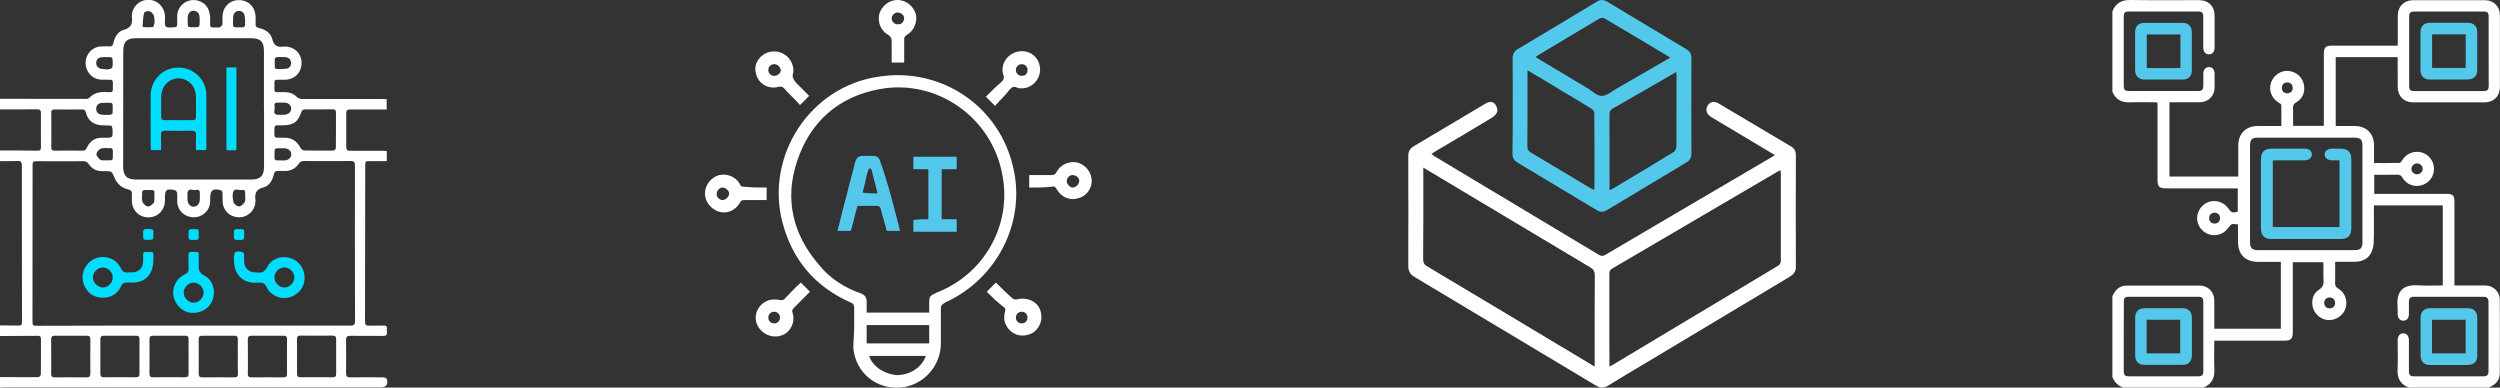 <svg width="387" height="60" viewBox="0 0 387 60" fill="none" xmlns="http://www.w3.org/2000/svg">
<rect x="0" y="0" width="387" height="60" fill="#333333" stroke="none"/>
<g clip-path="url(#clip0_141_38)">
<path d="M327 1.769C327.492 0.469 328.43 -0.023 329.824 1.98696e-06C333.34 0.059 336.855 0.012 340.371 0.023C341.883 0.023 342.82 0.949 342.82 2.46C342.82 4.077 342.82 5.706 342.82 7.323C342.82 8.002 342.48 8.412 341.941 8.412C341.402 8.412 341.062 8.002 341.062 7.335C341.062 5.776 341.062 4.206 341.062 2.648C341.062 1.945 340.898 1.781 340.207 1.781C336.668 1.781 333.141 1.781 329.602 1.781C328.91 1.781 328.758 1.945 328.758 2.648C328.758 6.163 328.758 9.678 328.758 13.193C328.758 13.931 328.91 14.083 329.648 14.083C333.164 14.083 336.68 14.083 340.195 14.083C340.922 14.083 341.062 13.931 341.074 13.181C341.074 12.595 341.074 12.009 341.074 11.424C341.074 10.791 341.414 10.393 341.93 10.381C342.457 10.369 342.809 10.767 342.82 11.388C342.832 12.127 342.832 12.876 342.82 13.614C342.797 14.857 341.824 15.817 340.57 15.829C339.012 15.841 337.453 15.829 335.836 15.829C335.836 19.66 335.836 23.48 335.836 27.323C339.375 27.323 342.891 27.323 346.488 27.323C346.488 26.479 346.488 25.659 346.488 24.851C346.488 24.054 346.477 23.245 346.488 22.449C346.512 20.68 347.672 19.52 349.441 19.508C350.648 19.496 351.855 19.508 353.156 19.508C353.156 18.395 353.168 17.305 353.145 16.227C353.145 16.134 352.945 16.016 352.816 15.946C351.656 15.255 351.152 14.001 351.551 12.794C351.926 11.67 353.074 10.885 354.199 10.978C355.523 11.084 356.543 12.021 356.684 13.368C356.801 14.458 356.355 15.325 355.406 15.876C355.043 16.087 354.949 16.321 354.961 16.708C354.984 17.622 354.973 18.535 354.973 19.485C356.566 19.485 358.09 19.485 359.73 19.485C359.73 19.262 359.73 19.039 359.73 18.817C359.73 15.337 359.73 11.869 359.73 8.389C359.73 7.323 359.977 7.065 361.031 7.065C364.172 7.065 367.324 7.065 370.465 7.065C370.676 7.065 370.887 7.065 371.156 7.065C371.168 6.854 371.18 6.667 371.18 6.479C371.18 5.108 371.18 3.749 371.18 2.378C371.18 1.019 372.141 0.047 373.488 0.035C377.215 0.023 380.953 0.023 384.68 0.035C386.027 0.035 386.988 1.008 386.988 2.367C386.988 6.081 386.988 9.783 386.988 13.497C386.988 14.88 386.027 15.841 384.621 15.841C380.93 15.841 377.238 15.841 373.547 15.841C372.117 15.841 371.18 14.88 371.168 13.45C371.168 11.963 371.168 10.486 371.156 8.998C371.156 8.963 371.133 8.928 371.121 8.846C367.957 8.846 364.781 8.846 361.57 8.846C361.57 12.373 361.57 15.887 361.57 19.508C362.004 19.508 362.438 19.508 362.883 19.508C363.445 19.508 364.02 19.496 364.582 19.508C366.316 19.531 367.465 20.68 367.5 22.414C367.512 23.328 367.5 24.241 367.5 25.237C368.848 25.237 370.148 25.249 371.449 25.214C371.602 25.214 371.777 24.933 371.895 24.757C372.527 23.761 373.688 23.292 374.836 23.585C375.926 23.866 376.746 24.898 376.781 26.022C376.816 27.229 376.125 28.248 375 28.635C373.828 29.045 372.527 28.6 371.906 27.51C371.684 27.112 371.438 27.03 371.027 27.042C369.879 27.065 368.73 27.053 367.535 27.053C367.535 28.038 367.535 28.986 367.535 30.006C367.746 30.006 367.945 30.006 368.156 30.006C371.672 30.006 375.188 30.006 378.703 30.006C379.699 30.006 379.945 30.252 379.945 31.248C379.945 35.325 379.945 39.414 379.945 43.492C379.945 43.702 379.945 43.913 379.945 44.194C380.496 44.194 380.988 44.194 381.492 44.194C382.582 44.194 383.684 44.183 384.773 44.194C385.957 44.206 386.965 45.179 386.965 46.35C386.977 50.182 386.988 54.001 386.965 57.833C386.953 58.981 386.203 59.602 385.219 60.012C381.117 60.012 377.016 60.012 372.914 60.012C371.613 59.52 371.074 58.582 371.145 57.188C371.215 55.688 371.156 54.177 371.156 52.677C371.156 52.009 371.508 51.588 372.035 51.599C372.574 51.611 372.902 52.021 372.902 52.701C372.902 54.306 372.914 55.899 372.902 57.504C372.902 58.008 373.125 58.254 373.641 58.254C377.25 58.254 380.871 58.254 384.48 58.254C384.996 58.254 385.219 58.008 385.219 57.504C385.219 53.907 385.207 50.322 385.219 46.725C385.219 46.186 384.996 45.94 384.445 45.94C380.848 45.952 377.262 45.952 373.664 45.94C373.113 45.94 372.891 46.198 372.902 46.725C372.914 47.37 372.914 48.014 372.902 48.658C372.891 49.244 372.551 49.631 372.047 49.643C371.52 49.654 371.168 49.256 371.156 48.635C371.145 48.248 371.18 47.85 371.145 47.463C370.934 45.015 372.035 44.007 374.402 44.171C375.645 44.253 376.887 44.183 378.141 44.183C378.141 40.012 378.141 35.899 378.141 31.799C374.578 31.799 371.051 31.799 367.477 31.799C367.477 32.044 367.477 32.255 367.477 32.466C367.477 34.13 367.512 35.782 367.453 37.446C367.441 38.008 367.312 38.617 367.055 39.121C366.539 40.141 365.578 40.516 364.465 40.527C363.492 40.539 362.52 40.527 361.488 40.527C361.488 41.687 361.5 42.777 361.477 43.866C361.465 44.253 361.594 44.441 361.922 44.64C362.953 45.237 363.422 46.397 363.141 47.557C362.871 48.658 361.84 49.479 360.668 49.549C359.59 49.608 358.512 48.893 358.113 47.838C357.703 46.772 357.973 45.483 358.957 44.862C359.625 44.441 359.73 43.972 359.684 43.292C359.637 42.531 359.672 41.769 359.672 41.008C359.672 40.855 359.637 40.715 359.625 40.586C358.043 40.586 356.508 40.586 354.926 40.586C354.926 40.855 354.926 41.09 354.926 41.312C354.926 44.675 354.926 48.026 354.926 51.388C354.926 52.466 354.645 52.736 353.566 52.736C350.203 52.736 346.852 52.736 343.488 52.736C343.266 52.736 343.031 52.736 342.773 52.736C342.773 54.282 342.715 55.747 342.785 57.2C342.855 58.594 342.316 59.52 341.016 60.023C336.914 60.023 332.813 60.023 328.711 60.023C327.855 59.707 327.27 59.121 326.953 58.266C326.953 54.165 326.953 50.064 326.953 45.964C327.375 44.933 328.043 44.206 329.25 44.206C333 44.206 336.75 44.206 340.5 44.206C341.789 44.206 342.762 45.179 342.773 46.456C342.785 47.745 342.773 49.033 342.773 50.322C342.773 50.51 342.773 50.697 342.773 50.885C346.254 50.885 349.664 50.885 353.074 50.885C353.074 47.416 353.074 43.995 353.074 40.539C351.891 40.539 350.766 40.539 349.629 40.539C347.555 40.539 346.441 39.414 346.441 37.352C346.441 36.485 346.441 35.606 346.441 34.751C345.445 34.599 345.445 34.599 344.906 35.313C344.215 36.251 343.031 36.637 341.941 36.274C340.852 35.911 340.09 34.856 340.113 33.743C340.125 32.619 340.91 31.564 341.988 31.236C343.078 30.896 344.273 31.318 344.941 32.255C345.422 32.935 345.586 32.994 346.406 32.771C346.406 31.588 346.406 30.404 346.406 29.162C346.137 29.162 345.914 29.162 345.68 29.162C342.246 29.162 338.801 29.162 335.367 29.162C334.23 29.162 333.984 28.916 333.984 27.803C333.984 24.03 333.984 20.27 333.984 16.497C333.984 16.286 333.984 16.075 333.984 15.899C333.879 15.864 333.844 15.841 333.809 15.841C332.461 15.841 331.113 15.782 329.766 15.841C328.371 15.911 327.445 15.372 326.941 14.072C327 9.971 327 5.87 327 1.769ZM356.941 38.723C359.437 38.723 361.945 38.723 364.441 38.723C365.402 38.723 365.707 38.418 365.707 37.469C365.707 32.513 365.707 27.557 365.707 22.589C365.707 21.593 365.426 21.312 364.418 21.312C359.473 21.312 354.539 21.312 349.594 21.312C348.586 21.312 348.305 21.582 348.305 22.589C348.305 27.534 348.305 32.466 348.305 37.411C348.305 38.442 348.586 38.723 349.629 38.723C352.055 38.723 354.504 38.723 356.941 38.723ZM385.242 7.991C385.242 6.198 385.242 4.394 385.242 2.601C385.242 1.945 385.066 1.781 384.41 1.781C380.871 1.781 377.344 1.781 373.805 1.781C373.102 1.781 372.938 1.933 372.938 2.636C372.938 6.175 372.938 9.701 372.938 13.24C372.938 13.931 373.102 14.095 373.805 14.095C377.32 14.095 380.836 14.095 384.352 14.095C385.09 14.095 385.242 13.943 385.254 13.216C385.242 11.459 385.242 9.725 385.242 7.991ZM328.758 52.115C328.758 53.872 328.758 55.63 328.758 57.387C328.758 58.09 328.91 58.254 329.613 58.254C333.152 58.254 336.68 58.254 340.219 58.254C340.91 58.254 341.074 58.09 341.074 57.387C341.074 53.849 341.074 50.322 341.074 46.784C341.074 46.116 340.91 45.94 340.254 45.94C336.703 45.94 333.141 45.94 329.59 45.94C328.934 45.94 328.77 46.104 328.77 46.772C328.758 48.553 328.758 50.334 328.758 52.115ZM374.18 25.296C373.711 25.284 373.313 25.647 373.289 26.104C373.266 26.549 373.641 26.96 374.109 26.983C374.602 27.006 375.023 26.62 375.035 26.151C375.035 25.694 374.648 25.308 374.18 25.296ZM354.914 13.579C354.902 13.087 354.551 12.759 354.059 12.759C353.566 12.759 353.227 13.099 353.227 13.603C353.227 14.118 353.59 14.47 354.105 14.446C354.598 14.435 354.926 14.083 354.914 13.579ZM342.844 34.61C343.336 34.599 343.664 34.247 343.664 33.755C343.652 33.24 343.289 32.9 342.762 32.923C342.281 32.947 341.953 33.31 341.977 33.814C342 34.294 342.352 34.622 342.844 34.61ZM360.645 47.733C361.137 47.733 361.477 47.393 361.477 46.901C361.477 46.386 361.113 46.034 360.598 46.046C360.105 46.057 359.777 46.421 359.789 46.913C359.801 47.393 360.141 47.733 360.645 47.733Z" fill="white"/>
<path d="M334.898 12.314C333.926 12.314 332.953 12.314 331.969 12.314C331.055 12.302 330.516 11.775 330.516 10.861C330.516 8.893 330.516 6.924 330.516 4.956C330.516 4.077 331.055 3.538 331.934 3.538C333.926 3.527 335.906 3.527 337.898 3.538C338.742 3.538 339.293 4.077 339.293 4.933C339.305 6.936 339.305 8.951 339.293 10.955C339.293 11.775 338.754 12.302 337.934 12.314C336.926 12.326 335.906 12.314 334.898 12.314ZM337.523 5.331C335.754 5.331 334.031 5.331 332.32 5.331C332.32 7.1 332.32 8.823 332.32 10.533C334.078 10.533 335.789 10.533 337.523 10.533C337.523 8.787 337.523 7.077 337.523 5.331Z" fill="#53C8EB"/>
<path d="M379.09 47.709C380.062 47.709 381.035 47.709 382.02 47.709C382.945 47.721 383.484 48.237 383.484 49.151C383.496 51.119 383.496 53.087 383.484 55.056C383.484 55.969 382.945 56.485 382.02 56.497C380.074 56.497 378.117 56.497 376.172 56.497C375.223 56.497 374.707 55.969 374.707 54.997C374.707 53.064 374.707 51.142 374.707 49.209C374.707 48.225 375.234 47.721 376.23 47.709C377.18 47.698 378.129 47.709 379.09 47.709ZM376.477 54.692C378.246 54.692 379.969 54.692 381.68 54.692C381.68 52.923 381.68 51.201 381.68 49.49C379.922 49.49 378.211 49.49 376.477 49.49C376.477 51.236 376.477 52.947 376.477 54.692Z" fill="#53C8EB"/>
<path d="M351.832 24.851C351.832 28.319 351.832 31.716 351.832 35.149C355.277 35.149 358.699 35.149 362.156 35.149C362.156 31.728 362.156 28.319 362.156 24.815C361.746 24.815 361.348 24.827 360.949 24.815C360.281 24.792 359.871 24.441 359.859 23.913C359.859 23.386 360.281 23.035 360.938 23.011C361.406 22.999 361.875 22.999 362.344 23.011C363.469 23.023 363.984 23.538 363.984 24.675C363.996 27.569 363.984 30.451 363.984 33.345C363.984 34.013 363.984 34.669 363.984 35.337C363.973 36.462 363.457 37.001 362.344 37.001C358.77 37.012 355.195 37.012 351.621 37.001C350.531 37.001 350.004 36.462 349.992 35.372C349.98 31.799 349.98 28.225 349.992 24.651C349.992 23.55 350.52 23.023 351.598 23.011C353.332 22.999 355.078 22.999 356.812 23.011C357.469 23.011 357.891 23.398 357.879 23.925C357.867 24.429 357.457 24.78 356.836 24.815C356.695 24.827 356.566 24.815 356.426 24.815C355.102 24.815 353.766 24.815 352.441 24.815C352.254 24.827 352.066 24.851 351.832 24.851Z" fill="#53C8EB"/>
<path d="M379.09 12.314C378.117 12.314 377.145 12.314 376.16 12.314C375.234 12.302 374.695 11.787 374.695 10.873C374.684 8.905 374.684 6.936 374.695 4.968C374.695 4.054 375.234 3.538 376.16 3.527C378.105 3.527 380.062 3.527 382.008 3.527C382.957 3.527 383.473 4.054 383.473 5.015C383.473 6.948 383.473 8.869 383.473 10.803C383.473 11.787 382.957 12.291 381.949 12.302C381 12.326 380.051 12.314 379.09 12.314ZM376.488 5.319C376.488 7.088 376.488 8.811 376.488 10.521C378.258 10.521 379.98 10.521 381.691 10.521C381.691 8.764 381.691 7.053 381.691 5.319C379.957 5.319 378.246 5.319 376.488 5.319Z" fill="#53C8EB"/>
<path d="M339.305 52.091C339.305 53.064 339.305 54.036 339.305 55.02C339.293 55.946 338.777 56.485 337.875 56.485C335.906 56.497 333.938 56.497 331.969 56.485C331.055 56.485 330.527 55.946 330.527 55.02C330.527 53.076 330.527 51.119 330.527 49.174C330.527 48.225 331.055 47.709 332.016 47.709C333.949 47.709 335.871 47.709 337.805 47.709C338.789 47.709 339.293 48.237 339.305 49.233C339.305 50.182 339.305 51.142 339.305 52.091ZM332.297 54.692C334.066 54.692 335.789 54.692 337.5 54.692C337.5 52.923 337.5 51.201 337.5 49.49C335.742 49.49 334.031 49.49 332.297 49.49C332.297 51.236 332.297 52.947 332.297 54.692Z" fill="#53C8EB"/>
</g>
<g clip-path="url(#clip1_141_38)">
<path d="M274.751 24.004C272.175 22.468 269.695 20.991 267.234 19.515C266.446 19.036 265.639 18.577 264.87 18.098C264.178 17.679 263.985 17.02 264.312 16.402C264.639 15.783 265.312 15.584 265.985 15.983C269.753 18.218 273.521 20.452 277.289 22.687C277.789 22.986 278 23.425 278 24.044C277.981 29.81 277.981 35.557 278 41.324C278 42.142 277.577 42.521 276.981 42.88C269.58 47.31 262.197 51.739 254.796 56.169C252.835 57.346 250.874 58.483 248.952 59.681C248.26 60.1 247.702 60.08 247.01 59.661C237.686 54.074 228.324 48.467 218.98 42.88C218.308 42.481 218 41.982 218 41.144C218.019 35.477 218.019 29.83 218 24.164C218 23.465 218.231 23.006 218.827 22.647C222.518 20.472 226.209 18.277 229.881 16.082C230.381 15.783 230.919 15.604 231.342 16.023C231.63 16.302 231.861 16.861 231.784 17.24C231.707 17.619 231.284 18.018 230.919 18.237C228.112 19.953 225.267 21.61 222.441 23.286C222.172 23.445 221.903 23.625 221.576 23.824C221.768 23.964 221.903 24.084 222.056 24.184C230.534 29.252 239.012 34.34 247.471 39.428C247.837 39.648 248.125 39.687 248.509 39.448C257.064 34.4 265.619 29.391 274.194 24.363C274.328 24.263 274.482 24.164 274.751 24.004ZM246.856 56.748C246.856 51.939 246.837 47.29 246.875 42.66C246.875 42.022 246.683 41.683 246.164 41.383C238.436 36.774 230.746 32.165 223.018 27.556C222.153 27.037 221.287 26.518 220.326 25.939C220.326 26.299 220.326 26.538 220.326 26.777C220.326 31.207 220.345 35.657 220.307 40.087C220.307 40.645 220.442 40.964 220.941 41.244C228.227 45.574 235.494 49.944 242.761 54.293C244.088 55.091 245.395 55.89 246.856 56.748ZM249.144 56.748C249.355 56.628 249.471 56.588 249.567 56.528C258.122 51.4 266.677 46.272 275.232 41.144C275.616 40.925 275.674 40.645 275.674 40.246C275.674 35.816 275.674 31.367 275.674 26.937C275.674 26.758 275.635 26.578 275.616 26.338C275.462 26.418 275.366 26.438 275.289 26.498C266.715 31.526 258.141 36.555 249.548 41.583C249.144 41.822 249.125 42.102 249.125 42.501C249.125 45.693 249.125 48.886 249.125 52.078C249.144 53.575 249.144 55.091 249.144 56.748Z" fill="white"/>
<path d="M234.168 16.362C234.168 13.947 234.187 11.533 234.149 9.099C234.149 8.38 234.399 7.922 234.975 7.582C239.051 5.148 243.127 2.714 247.183 0.259C247.741 -0.08 248.24 -0.08 248.798 0.259C252.893 2.714 256.968 5.168 261.063 7.622C261.601 7.941 261.832 8.38 261.832 9.019C261.813 13.928 261.813 18.836 261.832 23.745C261.832 24.403 261.601 24.842 261.063 25.141C256.949 27.596 252.835 30.07 248.721 32.544C248.183 32.863 247.702 32.843 247.164 32.524C243.088 30.07 239.032 27.636 234.956 25.201C234.379 24.862 234.11 24.403 234.13 23.685C234.187 21.23 234.168 18.796 234.168 16.362ZM258.564 8.919C258.391 8.799 258.333 8.76 258.276 8.74C254.969 6.764 251.682 4.789 248.356 2.833C248.163 2.714 247.76 2.774 247.529 2.913C244.415 4.749 241.339 6.605 238.244 8.46C238.071 8.56 237.917 8.68 237.705 8.839C240.435 10.476 243.069 12.052 245.703 13.628C246.452 14.067 247.202 14.845 247.952 14.845C248.74 14.845 249.528 14.127 250.297 13.688C253.027 12.112 255.719 10.555 258.564 8.919ZM236.456 10.875C236.456 14.885 236.475 18.756 236.436 22.607C236.436 23.126 236.609 23.405 237.032 23.645C240.089 25.461 243.146 27.296 246.183 29.112C246.356 29.212 246.549 29.312 246.76 29.411C246.799 29.292 246.818 29.212 246.818 29.152C246.818 25.261 246.837 21.39 246.799 17.499C246.799 17.28 246.587 16.96 246.376 16.841C245.049 16.003 243.684 15.204 242.338 14.406C240.454 13.249 238.532 12.112 236.456 10.875ZM249.144 29.451C249.336 29.352 249.452 29.332 249.548 29.272C252.739 27.356 255.949 25.461 259.121 23.505C259.333 23.366 259.506 22.966 259.506 22.667C259.525 19.036 259.525 15.384 259.525 11.753C259.525 11.573 259.487 11.393 259.468 11.154C256.18 13.05 252.97 14.925 249.721 16.761C249.278 17.02 249.125 17.3 249.144 17.799C249.163 21.43 249.163 25.081 249.163 28.713C249.144 28.933 249.144 29.152 249.144 29.451Z" fill="#52C8EB"/>
</g>
<g clip-path="url(#clip2_141_38)">
<path d="M132.226 50.581C132.226 49.548 132.226 48.645 132.226 47.613C132.226 47.226 132.097 46.968 131.71 46.839C126.161 44.387 122.677 40.258 121.129 34.452C118.419 24.129 125.387 13.419 135.968 11.871C145.774 10.322 154.806 16.516 156.871 26.064C158.806 34.452 154.29 43.226 146.29 46.839C145.903 47.097 145.645 47.226 145.645 47.742C145.645 49.548 145.645 51.355 145.645 53.161C145.645 56.774 142.806 59.742 139.323 60C135.581 60.258 132.484 57.677 132.097 53.935C132.097 52.903 132.226 51.742 132.226 50.581ZM143.839 48.387C143.839 47.871 143.839 47.355 143.839 46.968C143.839 45.806 143.968 45.806 145 45.29C152.355 42.452 156.613 34.839 155.194 27.226C153.645 18.194 145 12.129 136.097 13.806C129.903 14.968 125.516 18.71 123.452 24.774C121.387 30.71 122.677 36.258 126.806 41.032C128.484 43.097 130.677 44.516 133.258 45.419C133.903 45.677 134.161 46.065 134.161 46.71C134.161 47.226 134.161 47.871 134.161 48.387C137.387 48.387 140.613 48.387 143.839 48.387ZM143.839 50.323C140.613 50.323 137.387 50.323 134.161 50.323C134.161 51.355 134.161 52.258 134.161 53.161C137.387 53.161 140.613 53.161 143.839 53.161C143.839 52.258 143.839 51.355 143.839 50.323ZM143.323 55.097C141.774 55.097 140.355 55.097 138.935 55.097C137.516 55.097 136.097 55.097 134.548 55.097C135.064 56.774 137 57.935 138.806 58.065C140.871 58.065 142.677 56.903 143.323 55.097Z" fill="white"/>
<path d="M154.032 16.387C153.516 15.871 153.129 15.484 152.613 14.968C153.387 14.194 154.161 13.419 155.065 12.645C155.452 12.258 155.452 12 155.323 11.613C154.806 10.065 155.839 8.387 157.516 8C159.323 7.613 160.871 8.774 161 10.581C161.129 12.129 159.839 13.677 158.161 13.677C157.903 13.677 157.645 13.677 157.387 13.548C156.871 13.29 156.613 13.548 156.226 13.935C155.581 14.839 154.806 15.484 154.032 16.387ZM159.065 10.839C159.065 10.323 158.677 9.935 158.161 9.935C157.645 9.935 157.258 10.323 157.258 10.839C157.258 11.355 157.645 11.742 158.161 11.742C158.677 11.742 159.065 11.484 159.065 10.839Z" fill="white"/>
<path d="M125.258 14.839C124.742 15.355 124.355 15.742 123.839 16.258C123.064 15.355 122.161 14.581 121.387 13.677C121.129 13.419 121 13.419 120.613 13.419C118.935 13.935 117.258 12.903 117 11.226C116.613 9.806 117.774 8.258 119.323 8C121.129 7.742 122.548 8.903 122.806 10.581C122.806 10.839 122.806 11.097 122.806 11.226C122.548 11.871 122.806 12.258 123.194 12.774C123.839 13.419 124.613 14.194 125.258 14.839ZM119.839 9.935C119.323 9.935 118.935 10.323 118.935 10.839C118.935 11.355 119.323 11.742 119.839 11.742C120.355 11.742 120.871 11.355 120.871 10.839C120.742 10.323 120.355 9.935 119.839 9.935Z" fill="white"/>
<path d="M123.968 43.742C124.355 44.129 124.871 44.645 125.387 45.161C124.613 45.935 123.71 46.839 122.936 47.613C122.677 47.871 122.548 48.129 122.677 48.387C123.194 49.935 122.29 51.613 120.742 52C119.194 52.387 117.645 51.484 117.129 50.065C116.613 48.516 117.516 46.968 119.065 46.452C119.581 46.323 120.226 46.323 120.742 46.452C121.129 46.452 121.387 46.452 121.516 46.194C122.29 45.419 123.065 44.516 123.968 43.742ZM120.742 49.161C120.742 48.645 120.355 48.258 119.839 48.258C119.323 48.258 118.936 48.645 118.936 49.161C118.936 49.677 119.323 50.065 119.839 50.065C120.355 50.065 120.742 49.677 120.742 49.161Z" fill="white"/>
<path d="M152.742 45.161C153.258 44.645 153.645 44.258 154.161 43.742C154.935 44.516 155.839 45.419 156.742 46.194C156.871 46.323 157.258 46.452 157.516 46.323C159.194 45.935 160.871 46.839 161.129 48.387C161.516 49.935 160.484 51.613 158.935 51.871C157.258 52.258 155.71 51.097 155.452 49.419C155.452 49.032 155.452 48.645 155.581 48.258C155.71 47.871 155.581 47.613 155.323 47.484C154.29 46.71 153.516 45.935 152.742 45.161ZM159.065 49.161C159.065 48.645 158.677 48.258 158.161 48.258C157.645 48.258 157.258 48.645 157.258 49.161C157.258 49.677 157.645 50.065 158.161 50.065C158.677 50.065 159.065 49.677 159.065 49.161Z" fill="white"/>
<path d="M139.968 9.677C139.323 9.677 138.806 9.677 138.032 9.677C138.032 8.516 138.032 7.355 138.032 6.323C138.032 5.935 137.903 5.677 137.516 5.419C136.355 4.774 135.839 3.484 136.097 2.194C136.484 0.903 137.645 0 138.935 0C140.226 0 141.387 0.903 141.774 2.194C142.032 3.355 141.516 4.774 140.355 5.419C139.968 5.677 139.968 5.806 139.968 6.194C139.968 7.226 139.968 8.387 139.968 9.419C139.968 9.548 139.968 9.548 139.968 9.677ZM139.968 2.839C139.968 2.323 139.452 1.935 138.935 1.935C138.419 1.935 138.032 2.452 138.032 2.839C138.032 3.355 138.548 3.871 139.064 3.742C139.452 3.871 139.968 3.355 139.968 2.839Z" fill="white"/>
<path d="M118.677 29.032C118.677 29.677 118.677 30.323 118.677 30.968C117.516 30.968 116.355 30.968 115.194 30.968C114.806 30.968 114.677 31.097 114.548 31.355C113.903 32.516 112.613 33.161 111.323 32.774C110.032 32.387 109.129 31.226 109.129 29.936C109.129 28.645 110.032 27.484 111.323 27.097C112.613 26.839 113.903 27.355 114.548 28.516C114.677 28.903 114.935 28.903 115.194 28.903C116.355 29.032 117.387 29.032 118.677 29.032ZM111.839 29.032C111.323 29.032 110.935 29.548 110.935 30.064C110.935 30.581 111.452 30.968 111.839 30.968C112.355 30.968 112.871 30.452 112.871 29.936C112.871 29.548 112.355 29.032 111.839 29.032Z" fill="white"/>
<path d="M159.323 29.032C159.323 28.387 159.323 27.742 159.323 27.097C160.484 27.097 161.645 27.097 162.677 27.097C163.065 27.097 163.323 27.097 163.581 26.581C164.226 25.419 165.516 24.903 166.807 25.161C168.097 25.548 169 26.71 169 28C169 29.29 168.097 30.452 166.807 30.71C165.516 31.097 164.226 30.452 163.581 29.29C163.323 28.903 163.194 28.774 162.807 28.903C161.645 29.032 160.484 29.032 159.323 29.032ZM167.065 28C167.065 27.484 166.548 27.097 166.032 27.097C165.516 27.097 165.129 27.613 165.129 28C165.129 28.516 165.645 29.032 166.032 29.032C166.548 29.032 167.065 28.516 167.065 28Z" fill="white"/>
<path d="M139.323 35.742C138.677 35.742 138.032 35.742 137.258 35.742C137 34.581 136.613 33.548 136.355 32.387C136.226 32 136.097 31.871 135.71 31.871C134.677 31.871 133.774 31.871 132.742 31.871C132.355 33.161 132.097 34.452 131.71 35.742C131.064 35.742 130.419 35.742 129.645 35.742C130.161 33.806 130.548 32 131.064 30.194C131.452 28.516 131.968 26.839 132.355 25.161C132.613 24.387 132.871 24.129 133.645 24.129C134.161 24.129 134.677 24.129 135.194 24.129C135.71 24.129 136.097 24.387 136.226 24.903C137.516 28.516 138.419 32.129 139.323 35.742ZM135.839 29.936C135.581 28.774 135.194 27.484 134.935 26.323C134.935 26.194 134.677 26.064 134.677 26.064C134.548 26.064 134.419 26.194 134.419 26.323C134.161 26.968 134.032 27.742 133.903 28.387C133.774 28.903 133.645 29.29 133.516 29.806C134.29 29.936 135.064 29.936 135.839 29.936Z" fill="#53C8EB"/>
<path d="M143.71 33.935C143.71 31.355 143.71 28.774 143.71 26.194C142.935 26.194 142.161 26.194 141.387 26.194C141.387 25.548 141.387 24.903 141.387 24.258C143.581 24.258 145.903 24.258 148.097 24.258C148.097 24.903 148.097 25.419 148.097 26.194C147.323 26.194 146.548 26.194 145.774 26.194C145.774 28.774 145.774 31.355 145.774 33.935C146.548 33.935 147.323 33.935 148.097 33.935C148.097 34.581 148.097 35.226 148.097 35.871C145.903 35.871 143.581 35.871 141.387 35.871C141.387 35.226 141.387 34.71 141.387 34.065C142.161 33.935 142.935 33.935 143.71 33.935Z" fill="#53C8EB"/>
</g>
<g clip-path="url(#clip3_141_38)">
<path d="M-2.43927e-05 16.941C-2.43927e-05 16.392 -2.43927e-05 15.843 -2.43927e-05 15.294C4.45 15.294 8.899 15.31 13.349 15.31C13.521 15.31 13.739 15.231 13.864 15.106C14.489 14.463 15.254 14.243 16.144 14.243C17.658 14.243 17.455 14.588 17.471 12.8C17.471 12.471 17.346 12.329 17.018 12.345C16.565 12.345 16.112 12.345 15.675 12.329C14.301 12.282 13.255 11.153 13.255 9.741C13.255 8.329 14.317 7.231 15.707 7.184C16.097 7.169 16.487 7.153 16.877 7.184C17.268 7.216 17.455 7.09 17.549 6.667C17.752 5.741 18.251 4.863 19.141 4.627C20.39 4.298 20.546 3.545 20.406 2.51C20.406 2.494 20.406 2.478 20.406 2.447C20.437 1.412 21.077 0.502 22.03 0.141C23.888 -0.533 25.652 0.894 25.543 2.824C25.465 4.329 25.527 4.314 26.979 4.22C27.307 4.204 27.432 4.078 27.432 3.765C27.416 3.31 27.416 2.855 27.432 2.416C27.479 0.8 29.102 -0.361 30.679 0.11C31.913 0.471 32.521 1.412 32.537 2.949C32.553 4.439 32.272 4.235 33.895 4.251C33.927 4.251 33.989 4.267 34.005 4.251C34.145 4.11 34.379 3.984 34.411 3.827C34.473 3.42 34.426 3.012 34.442 2.588C34.473 1.098 35.535 0.016 36.987 0.016C38.47 0.016 39.532 1.098 39.563 2.62C39.563 2.949 39.594 3.294 39.563 3.624C39.532 4.031 39.657 4.251 40.094 4.345C41.062 4.549 41.92 5.114 42.154 6.071C42.436 7.2 43.06 7.341 43.981 7.2C44.013 7.2 44.059 7.2 44.09 7.2C45.574 7.216 46.667 8.282 46.682 9.726C46.698 11.216 45.636 12.298 44.122 12.345C43.825 12.345 43.544 12.345 43.247 12.345C42.482 12.345 42.467 12.345 42.482 13.129C42.482 14.416 42.342 14.274 43.606 14.259C44.45 14.243 45.261 14.306 45.886 14.949C46.167 15.247 46.479 15.325 46.87 15.325C50.96 15.31 55.066 15.325 59.157 15.325C59.407 15.325 59.641 15.341 59.859 15.357C59.859 15.922 59.859 16.408 59.859 16.941C59.578 16.941 59.36 16.941 59.126 16.941C57.486 16.941 55.847 16.957 54.208 16.941C53.755 16.941 53.583 17.082 53.599 17.553C53.614 19.278 53.614 21.004 53.599 22.729C53.583 23.247 53.802 23.357 54.255 23.341C55.909 23.326 57.564 23.326 59.235 23.341C59.438 23.341 59.657 23.357 59.875 23.373C59.875 23.906 59.875 24.392 59.875 24.941C59.016 24.941 58.173 24.941 57.346 24.941C56.534 24.941 56.534 24.941 56.534 25.741C56.534 30.62 56.534 35.498 56.518 40.392C56.518 43.514 56.518 46.62 56.503 49.741C56.503 50.259 56.659 50.447 57.174 50.416C57.908 50.384 58.657 50.416 59.391 50.4C59.781 50.384 59.938 50.526 59.891 50.918C59.875 51.075 59.875 51.231 59.891 51.388C59.953 51.859 59.766 52 59.297 52C57.596 51.984 55.909 52 54.208 51.984C53.724 51.984 53.568 52.157 53.568 52.627C53.583 54.306 53.599 56 53.568 57.678C53.552 58.227 53.724 58.431 54.286 58.416C55.956 58.384 57.642 58.4 59.313 58.416C59.5 58.416 59.781 58.494 59.844 58.635C60.187 59.404 59.797 59.969 58.969 59.969C39.61 59.969 20.25 59.969 0.906 59.969C0.593 59.969 0.281 60 -0.031 60.016C-0.031 59.467 -0.031 58.918 -0.031 58.369C1.952 58.384 3.934 58.4 5.933 58.384C6.073 58.384 6.323 58.102 6.323 57.961C6.354 56.126 6.339 54.275 6.339 52.439C6.339 52.126 6.198 51.984 5.886 51.984C3.919 52 1.952 52.016 -0.016 52.016C-0.016 51.467 -0.016 50.918 -0.016 50.369C0.859 50.384 1.733 50.4 2.607 50.4C3.404 50.4 3.404 50.4 3.404 49.584C3.404 44.878 3.404 40.173 3.388 35.467C3.388 32.188 3.372 28.925 3.388 25.647C3.388 25.067 3.216 24.894 2.654 24.925C1.795 24.957 0.89 24.941 -2.43927e-05 24.941C-2.43927e-05 24.392 -2.43927e-05 23.843 -2.43927e-05 23.294C1.952 23.294 3.888 23.294 5.839 23.326C6.276 23.326 6.354 23.106 6.339 22.745C6.323 21.004 6.323 19.263 6.339 17.522C6.339 17.098 6.214 16.925 5.777 16.925C3.856 16.941 1.92 16.941 -2.43927e-05 16.941ZM29.977 50.4C38.048 50.4 46.136 50.4 54.208 50.4C54.692 50.4 54.957 50.337 54.957 49.741C54.941 41.678 54.926 33.631 54.941 25.569C54.941 25.082 54.801 24.925 54.301 24.925C51.881 24.941 49.461 24.941 47.041 24.925C46.667 24.925 46.448 25.051 46.23 25.365C45.745 26.086 45.027 26.463 44.153 26.463C43.778 26.463 43.404 26.478 43.044 26.463C42.67 26.447 42.498 26.557 42.404 26.949C42.201 27.906 41.686 28.784 40.765 29.02C39.532 29.318 39.422 30.055 39.547 31.059C39.547 31.09 39.547 31.137 39.547 31.169C39.5 32.565 38.407 33.631 37.018 33.631C35.582 33.631 34.489 32.565 34.457 31.137C34.442 30.714 34.473 30.274 34.442 29.851C34.426 29.694 34.286 29.474 34.161 29.443C32.959 29.114 32.553 29.427 32.537 30.635C32.537 30.808 32.537 30.996 32.537 31.169C32.506 32.565 31.397 33.631 30.008 33.631C28.571 33.631 27.463 32.58 27.432 31.153C27.416 30.729 27.463 30.29 27.416 29.867C27.4 29.71 27.229 29.474 27.088 29.443C25.761 29.161 25.527 29.365 25.527 30.698C25.527 30.839 25.527 30.98 25.527 31.106C25.496 32.58 24.403 33.647 22.951 33.647C21.53 33.647 20.453 32.565 20.422 31.122C20.422 30.792 20.39 30.447 20.422 30.118C20.468 29.647 20.312 29.427 19.828 29.318C18.813 29.082 18.111 28.439 17.705 27.467C17.299 26.494 17.299 26.494 16.268 26.494C16.112 26.494 15.956 26.494 15.8 26.494C14.91 26.494 14.208 26.118 13.724 25.38C13.505 25.067 13.271 24.957 12.912 24.957C10.57 24.973 8.228 24.957 5.886 24.957C5.043 24.957 5.043 24.957 5.043 25.788C5.043 33.71 5.027 41.631 5.027 49.553C5.027 50.431 5.027 50.431 5.886 50.431C13.895 50.4 21.936 50.4 29.977 50.4ZM40.874 16.894H40.859C40.859 13.898 40.859 10.902 40.859 7.906C40.859 6.447 40.312 5.914 38.876 5.914C32.943 5.914 27.01 5.914 21.093 5.914C19.61 5.914 19.079 6.447 19.079 7.937C19.079 13.898 19.063 19.859 19.063 25.804C19.063 27.216 19.641 27.796 21.062 27.796C26.994 27.796 32.927 27.796 38.845 27.796C40.297 27.796 40.874 27.231 40.874 25.773C40.874 22.808 40.874 19.843 40.874 16.894ZM52.006 20.094C52.006 19.216 51.991 18.337 52.006 17.443C52.006 17.114 51.928 16.925 51.553 16.925C50.07 16.941 48.587 16.925 47.104 16.941C46.963 16.941 46.745 17.098 46.698 17.239C46.12 18.902 45.449 19.388 43.731 19.404C42.311 19.42 42.514 19.184 42.467 20.706C42.451 21.145 42.592 21.365 43.06 21.318C43.357 21.286 43.638 21.318 43.934 21.318C45.168 21.271 45.995 21.851 46.542 22.933C46.635 23.106 46.901 23.294 47.088 23.294C48.556 23.326 50.008 23.31 51.475 23.31C51.85 23.31 51.991 23.153 51.991 22.792C51.991 21.898 52.006 20.988 52.006 20.094ZM7.947 20.125C7.947 20.988 7.963 21.851 7.931 22.714C7.916 23.169 8.056 23.341 8.525 23.326C9.93 23.294 11.335 23.31 12.74 23.326C13.099 23.326 13.287 23.231 13.443 22.871C13.895 21.851 14.692 21.302 15.831 21.318C16.222 21.318 16.612 21.349 17.002 21.302C17.158 21.286 17.408 21.129 17.408 21.035C17.424 20.533 17.486 19.984 17.315 19.545C17.252 19.388 16.612 19.451 16.222 19.404C16.112 19.388 15.988 19.404 15.878 19.404C14.536 19.373 13.599 18.682 13.287 17.396C13.193 17.02 13.021 16.941 12.693 16.941C11.288 16.957 9.883 16.957 8.478 16.941C8.072 16.941 7.916 17.082 7.931 17.49C7.963 18.353 7.947 19.231 7.947 20.125ZM21.593 55.184C21.593 54.306 21.577 53.428 21.593 52.533C21.593 52.141 21.483 51.953 21.062 51.969C19.407 51.984 17.752 51.984 16.081 51.969C15.675 51.969 15.535 52.126 15.535 52.518C15.55 54.306 15.55 56.078 15.535 57.867C15.535 58.29 15.722 58.4 16.097 58.4C17.736 58.384 19.375 58.384 21.015 58.4C21.436 58.4 21.608 58.259 21.593 57.82C21.577 56.941 21.593 56.063 21.593 55.184ZM29.196 55.231C29.196 54.337 29.18 53.428 29.196 52.533C29.196 52.141 29.087 51.953 28.665 51.969C27.01 51.984 25.355 51.984 23.685 51.969C23.279 51.969 23.138 52.126 23.138 52.518C23.154 54.306 23.154 56.078 23.138 57.867C23.138 58.29 23.31 58.4 23.7 58.4C25.34 58.384 26.979 58.384 28.618 58.4C29.04 58.4 29.212 58.259 29.196 57.82C29.18 56.957 29.196 56.094 29.196 55.231ZM36.815 55.2C36.799 55.2 36.799 55.2 36.815 55.2C36.815 54.306 36.799 53.396 36.815 52.502C36.815 52.126 36.69 51.969 36.3 51.969C34.629 51.984 32.943 51.984 31.272 51.969C30.898 51.969 30.757 52.126 30.757 52.502C30.757 54.29 30.773 56.063 30.757 57.851C30.757 58.243 30.898 58.416 31.304 58.416C32.959 58.4 34.614 58.4 36.284 58.416C36.69 58.416 36.831 58.259 36.831 57.851C36.799 56.957 36.815 56.078 36.815 55.2ZM38.376 55.153C38.376 56.031 38.392 56.91 38.361 57.804C38.345 58.212 38.47 58.416 38.923 58.416C40.578 58.4 42.233 58.4 43.903 58.416C44.262 58.416 44.434 58.29 44.434 57.898C44.418 56.094 44.418 54.29 44.434 52.486C44.434 52.11 44.278 51.969 43.903 51.969C42.248 51.984 40.593 51.984 38.923 51.969C38.47 51.969 38.361 52.173 38.361 52.58C38.376 53.428 38.376 54.29 38.376 55.153ZM45.98 55.169C45.98 56.063 45.98 56.973 45.98 57.867C45.98 58.243 46.12 58.4 46.495 58.4C48.166 58.384 49.852 58.384 51.522 58.4C51.897 58.4 52.037 58.243 52.037 57.867C52.022 56.078 52.022 54.306 52.037 52.518C52.037 52.126 51.913 51.953 51.491 51.953C49.836 51.969 48.181 51.969 46.511 51.953C46.105 51.953 45.964 52.126 45.964 52.518C45.995 53.412 45.98 54.29 45.98 55.169ZM7.931 55.169C7.931 56.047 7.947 56.925 7.916 57.82C7.9 58.243 8.056 58.416 8.493 58.416C10.133 58.4 11.772 58.4 13.411 58.416C13.848 58.416 13.989 58.259 13.989 57.82C13.973 56.063 13.973 54.29 13.989 52.533C13.989 52.141 13.864 51.969 13.443 51.969C11.788 51.984 10.133 51.984 8.462 51.969C8.056 51.969 7.916 52.141 7.916 52.533C7.931 53.412 7.931 54.29 7.931 55.169ZM16.471 22.933C16.471 22.918 16.471 22.902 16.471 22.902C16.144 22.949 15.769 22.886 15.519 23.043C15.238 23.216 14.941 23.576 14.926 23.859C14.926 24.141 15.238 24.471 15.488 24.706C15.613 24.831 15.894 24.831 16.097 24.816C17.674 24.8 17.439 25.082 17.471 23.42C17.471 23.027 17.315 22.886 16.94 22.918C16.784 22.949 16.628 22.933 16.471 22.933ZM43.513 24.831C43.731 24.831 43.934 24.847 44.153 24.831C44.699 24.769 45.09 24.361 45.09 23.89C45.09 23.404 44.699 23.012 44.137 22.965C43.872 22.933 43.591 22.949 43.325 22.949C42.514 22.949 42.498 22.949 42.498 23.796C42.498 24.925 42.389 24.831 43.513 24.831ZM29.024 30.369C29.024 30.557 29.009 30.761 29.024 30.949C29.071 31.576 29.461 32 29.992 32C30.492 31.984 30.882 31.576 30.929 30.98C30.96 30.588 30.929 30.196 30.929 29.804C30.929 29.302 30.539 29.349 30.258 29.412C29.852 29.506 29.243 29.035 29.024 29.773C29.009 29.851 29.024 29.929 29.009 30.008C29.024 30.133 29.024 30.259 29.024 30.369ZM37.986 30.4C37.97 30.4 37.97 30.4 37.955 30.4C37.955 30.227 37.955 30.055 37.955 29.867C37.97 29.553 37.83 29.349 37.517 29.412C37.033 29.506 36.347 29.067 36.112 29.678C35.925 30.165 36.019 30.823 36.175 31.341C36.253 31.623 36.737 31.953 37.018 31.953C37.315 31.953 37.674 31.592 37.861 31.31C38.002 31.075 37.955 30.714 37.986 30.4ZM21.998 30.384C21.983 30.384 21.967 30.384 21.952 30.384C21.998 30.714 21.952 31.09 22.108 31.357C22.279 31.639 22.639 31.953 22.92 31.969C23.201 31.984 23.544 31.671 23.778 31.42C23.903 31.278 23.903 30.98 23.903 30.745C23.888 29.224 24.153 29.427 22.514 29.412C22.139 29.412 21.967 29.553 21.998 29.929C22.014 30.071 21.998 30.227 21.998 30.384ZM16.471 10.729C16.487 10.745 16.487 10.777 16.503 10.792C16.815 10.682 17.33 10.651 17.377 10.463C17.502 10.039 17.439 9.537 17.408 9.067C17.408 8.988 17.221 8.847 17.127 8.847C16.628 8.831 16.112 8.816 15.613 8.878C15.16 8.941 14.895 9.286 14.895 9.741C14.895 10.196 15.144 10.525 15.597 10.635C15.894 10.714 16.175 10.714 16.471 10.729ZM43.529 8.816V8.831C43.31 8.831 43.091 8.8 42.888 8.847C42.763 8.863 42.545 8.988 42.545 9.067C42.514 9.537 42.514 10.008 42.545 10.463C42.545 10.541 42.732 10.682 42.826 10.682C43.325 10.698 43.841 10.698 44.34 10.635C44.793 10.573 45.059 10.212 45.059 9.757C45.059 9.271 44.778 8.957 44.294 8.863C44.044 8.831 43.778 8.831 43.529 8.816ZM16.44 17.804C16.44 17.788 16.44 17.788 16.44 17.773C16.659 17.773 16.877 17.804 17.08 17.757C17.205 17.741 17.408 17.616 17.424 17.537C17.455 17.067 17.455 16.596 17.424 16.141C17.424 16.063 17.252 15.922 17.143 15.922C16.643 15.906 16.128 15.89 15.628 15.953C15.176 16.016 14.91 16.361 14.895 16.816C14.879 17.302 15.144 17.631 15.628 17.741C15.894 17.773 16.159 17.773 16.44 17.804ZM43.466 17.773C43.685 17.757 43.888 17.788 44.106 17.757C44.699 17.694 45.09 17.286 45.074 16.784C45.059 16.298 44.668 15.922 44.09 15.89C43.7 15.859 43.31 15.89 42.92 15.89C42.42 15.89 42.451 16.267 42.514 16.549C42.607 16.957 42.139 17.569 42.873 17.773C42.92 17.788 42.982 17.773 43.044 17.773C43.185 17.773 43.325 17.773 43.466 17.773ZM23.934 3.435C23.872 2.965 23.919 2.604 23.778 2.322C23.653 2.071 23.357 1.788 23.076 1.726C22.826 1.678 22.326 1.851 22.295 2.024C22.139 2.682 22.123 3.373 22.076 4.063C22.076 4.094 22.139 4.188 22.186 4.188C22.685 4.204 23.201 4.282 23.685 4.173C23.825 4.126 23.872 3.608 23.934 3.435ZM30.913 3.216C30.898 2.98 30.913 2.745 30.882 2.51C30.804 2.008 30.507 1.694 29.992 1.663C29.524 1.631 29.134 2.008 29.071 2.541C29.04 2.824 29.055 3.122 29.055 3.42C29.055 4.22 29.055 4.22 29.852 4.22C30.913 4.235 30.913 4.235 30.913 3.216ZM37.939 3.263H37.955C37.923 2.98 37.923 2.682 37.861 2.4C37.767 1.945 37.44 1.694 36.987 1.694C36.565 1.694 36.253 1.929 36.144 2.353C36.097 2.541 36.081 2.729 36.081 2.933C36.097 4.408 35.831 4.22 37.424 4.235C37.799 4.235 37.97 4.094 37.939 3.718C37.923 3.576 37.939 3.42 37.939 3.263Z" fill="white"/>
<path d="M23.747 40.173C23.747 42.086 22.904 43.325 21.296 43.671C20.796 43.78 20.25 43.765 19.719 43.733C19.235 43.702 18.954 43.843 18.735 44.329C18.173 45.553 16.987 46.212 15.582 46.071C14.301 45.945 13.427 45.208 12.974 44.016C12.397 42.463 13.162 40.706 14.676 40.047C16.206 39.388 17.986 40 18.704 41.506C18.954 42.039 19.266 42.243 19.813 42.165C20.016 42.133 20.234 42.165 20.453 42.165C21.499 42.133 22.123 41.506 22.155 40.471C22.17 40.126 22.17 39.765 22.155 39.42C22.139 39.106 22.279 39.012 22.576 39.012C24.012 39.012 23.7 38.824 23.747 40.173ZM15.894 44.502C16.69 44.518 17.439 43.812 17.455 42.996C17.486 42.196 16.784 41.443 15.972 41.412C15.16 41.365 14.379 42.118 14.379 42.949C14.379 43.733 15.098 44.471 15.894 44.502Z" fill="#00DDFF"/>
<path d="M36.206 40.157C36.206 40.126 36.206 40.078 36.206 40.047C36.206 38.965 36.425 38.776 37.502 39.012C37.611 39.043 37.767 39.231 37.783 39.357C37.814 39.749 37.783 40.141 37.799 40.533C37.845 41.49 38.454 42.086 39.391 42.165C39.532 42.18 39.672 42.149 39.797 42.18C40.546 42.29 40.999 42.071 41.374 41.318C42.014 40.047 43.544 39.529 44.902 39.937C46.339 40.377 47.197 41.6 47.151 43.184C47.104 44.533 46.105 45.71 44.699 46.055C43.357 46.384 41.873 45.725 41.265 44.439C40.999 43.859 40.671 43.718 40.109 43.749C39.625 43.78 39.126 43.796 38.657 43.686C37.049 43.294 36.222 42.086 36.206 40.157ZM43.997 41.396C43.185 41.412 42.467 42.149 42.482 42.965C42.498 43.78 43.216 44.502 44.028 44.502C44.855 44.502 45.605 43.718 45.574 42.902C45.542 42.086 44.793 41.38 43.997 41.396Z" fill="#00DDFF"/>
<path d="M30.773 40.627C30.773 40.722 30.788 40.831 30.773 40.925C30.679 41.71 30.835 42.259 31.663 42.682C32.912 43.31 33.396 44.894 32.974 46.243C32.521 47.671 31.257 48.502 29.68 48.439C28.384 48.377 27.213 47.341 26.885 45.977C26.573 44.627 27.229 43.137 28.525 42.526C29.055 42.275 29.243 41.977 29.196 41.412C29.149 40.753 29.196 40.078 29.18 39.42C29.18 39.122 29.29 38.996 29.586 38.996C31.038 39.012 30.726 38.855 30.757 40.11C30.773 40.282 30.773 40.455 30.773 40.627ZM31.522 45.302C31.522 44.502 30.804 43.765 29.992 43.749C29.196 43.733 28.462 44.455 28.431 45.271C28.415 46.086 29.165 46.855 29.992 46.855C30.804 46.839 31.522 46.102 31.522 45.302Z" fill="#00DDFF"/>
<path d="M23.747 36.329C23.747 37.129 23.747 37.129 22.857 37.129C22.154 37.129 22.154 37.129 22.154 36.188C22.154 35.451 22.154 35.451 23.044 35.451C23.747 35.467 23.747 35.467 23.747 36.329Z" fill="#00DDFF"/>
<path d="M30.773 36.377C30.773 37.145 30.773 37.145 29.898 37.145C29.18 37.145 29.18 37.145 29.18 36.173C29.18 35.467 29.18 35.467 30.102 35.467C30.773 35.467 30.773 35.467 30.773 36.377Z" fill="#00DDFF"/>
<path d="M36.206 36.251C36.206 35.467 36.206 35.467 37.049 35.467C37.799 35.467 37.799 35.467 37.799 36.298C37.799 37.145 37.799 37.145 36.956 37.145C36.206 37.129 36.206 37.129 36.206 36.251Z" fill="#00DDFF"/>
<path d="M24.934 23.231C24.356 23.231 23.888 23.231 23.388 23.231C23.372 23.075 23.326 22.918 23.326 22.776C23.326 20.094 23.294 17.412 23.326 14.714C23.341 12.596 24.918 10.808 26.948 10.51C29.087 10.196 31.116 11.42 31.756 13.475C31.866 13.835 31.944 14.243 31.944 14.62C31.959 17.349 31.959 20.063 31.944 22.792C31.944 22.918 31.913 23.059 31.897 23.231C31.397 23.231 30.913 23.231 30.336 23.231C30.336 22.478 30.304 21.726 30.351 20.973C30.383 20.408 30.18 20.22 29.617 20.235C28.29 20.267 26.963 20.267 25.636 20.235C25.058 20.22 24.887 20.439 24.918 20.988C24.965 21.71 24.934 22.447 24.934 23.231ZM27.635 18.604C28.369 18.604 29.118 18.588 29.852 18.604C30.195 18.604 30.336 18.463 30.336 18.118C30.32 17.004 30.367 15.89 30.32 14.777C30.242 13.255 29.071 12.141 27.65 12.126C26.198 12.126 25.027 13.286 24.965 14.823C24.918 15.922 24.965 17.02 24.949 18.102C24.949 18.494 25.137 18.604 25.496 18.604C26.198 18.588 26.916 18.604 27.635 18.604Z" fill="#00DDFF"/>
<path d="M36.596 23.263C36.191 23.263 35.831 23.263 35.488 23.263C35.363 23.263 35.222 23.247 35.051 23.231C35.051 18.965 35.051 14.714 35.051 10.431C35.566 10.431 36.05 10.431 36.596 10.431C36.596 14.682 36.596 18.933 36.596 23.263Z" fill="#00DDFF"/>
</g>
<defs>
<clipPath id="clip0_141_38">
<rect width="60" height="60" fill="white" transform="translate(327)"/>
</clipPath>
<clipPath id="clip1_141_38">
<rect width="60" height="60" fill="white" transform="translate(218)"/>
</clipPath>
<clipPath id="clip2_141_38">
<rect width="60" height="60" fill="white" transform="translate(109)"/>
</clipPath>
<clipPath id="clip3_141_38">
<rect width="60" height="60" fill="white"/>
</clipPath>
</defs>
</svg>
